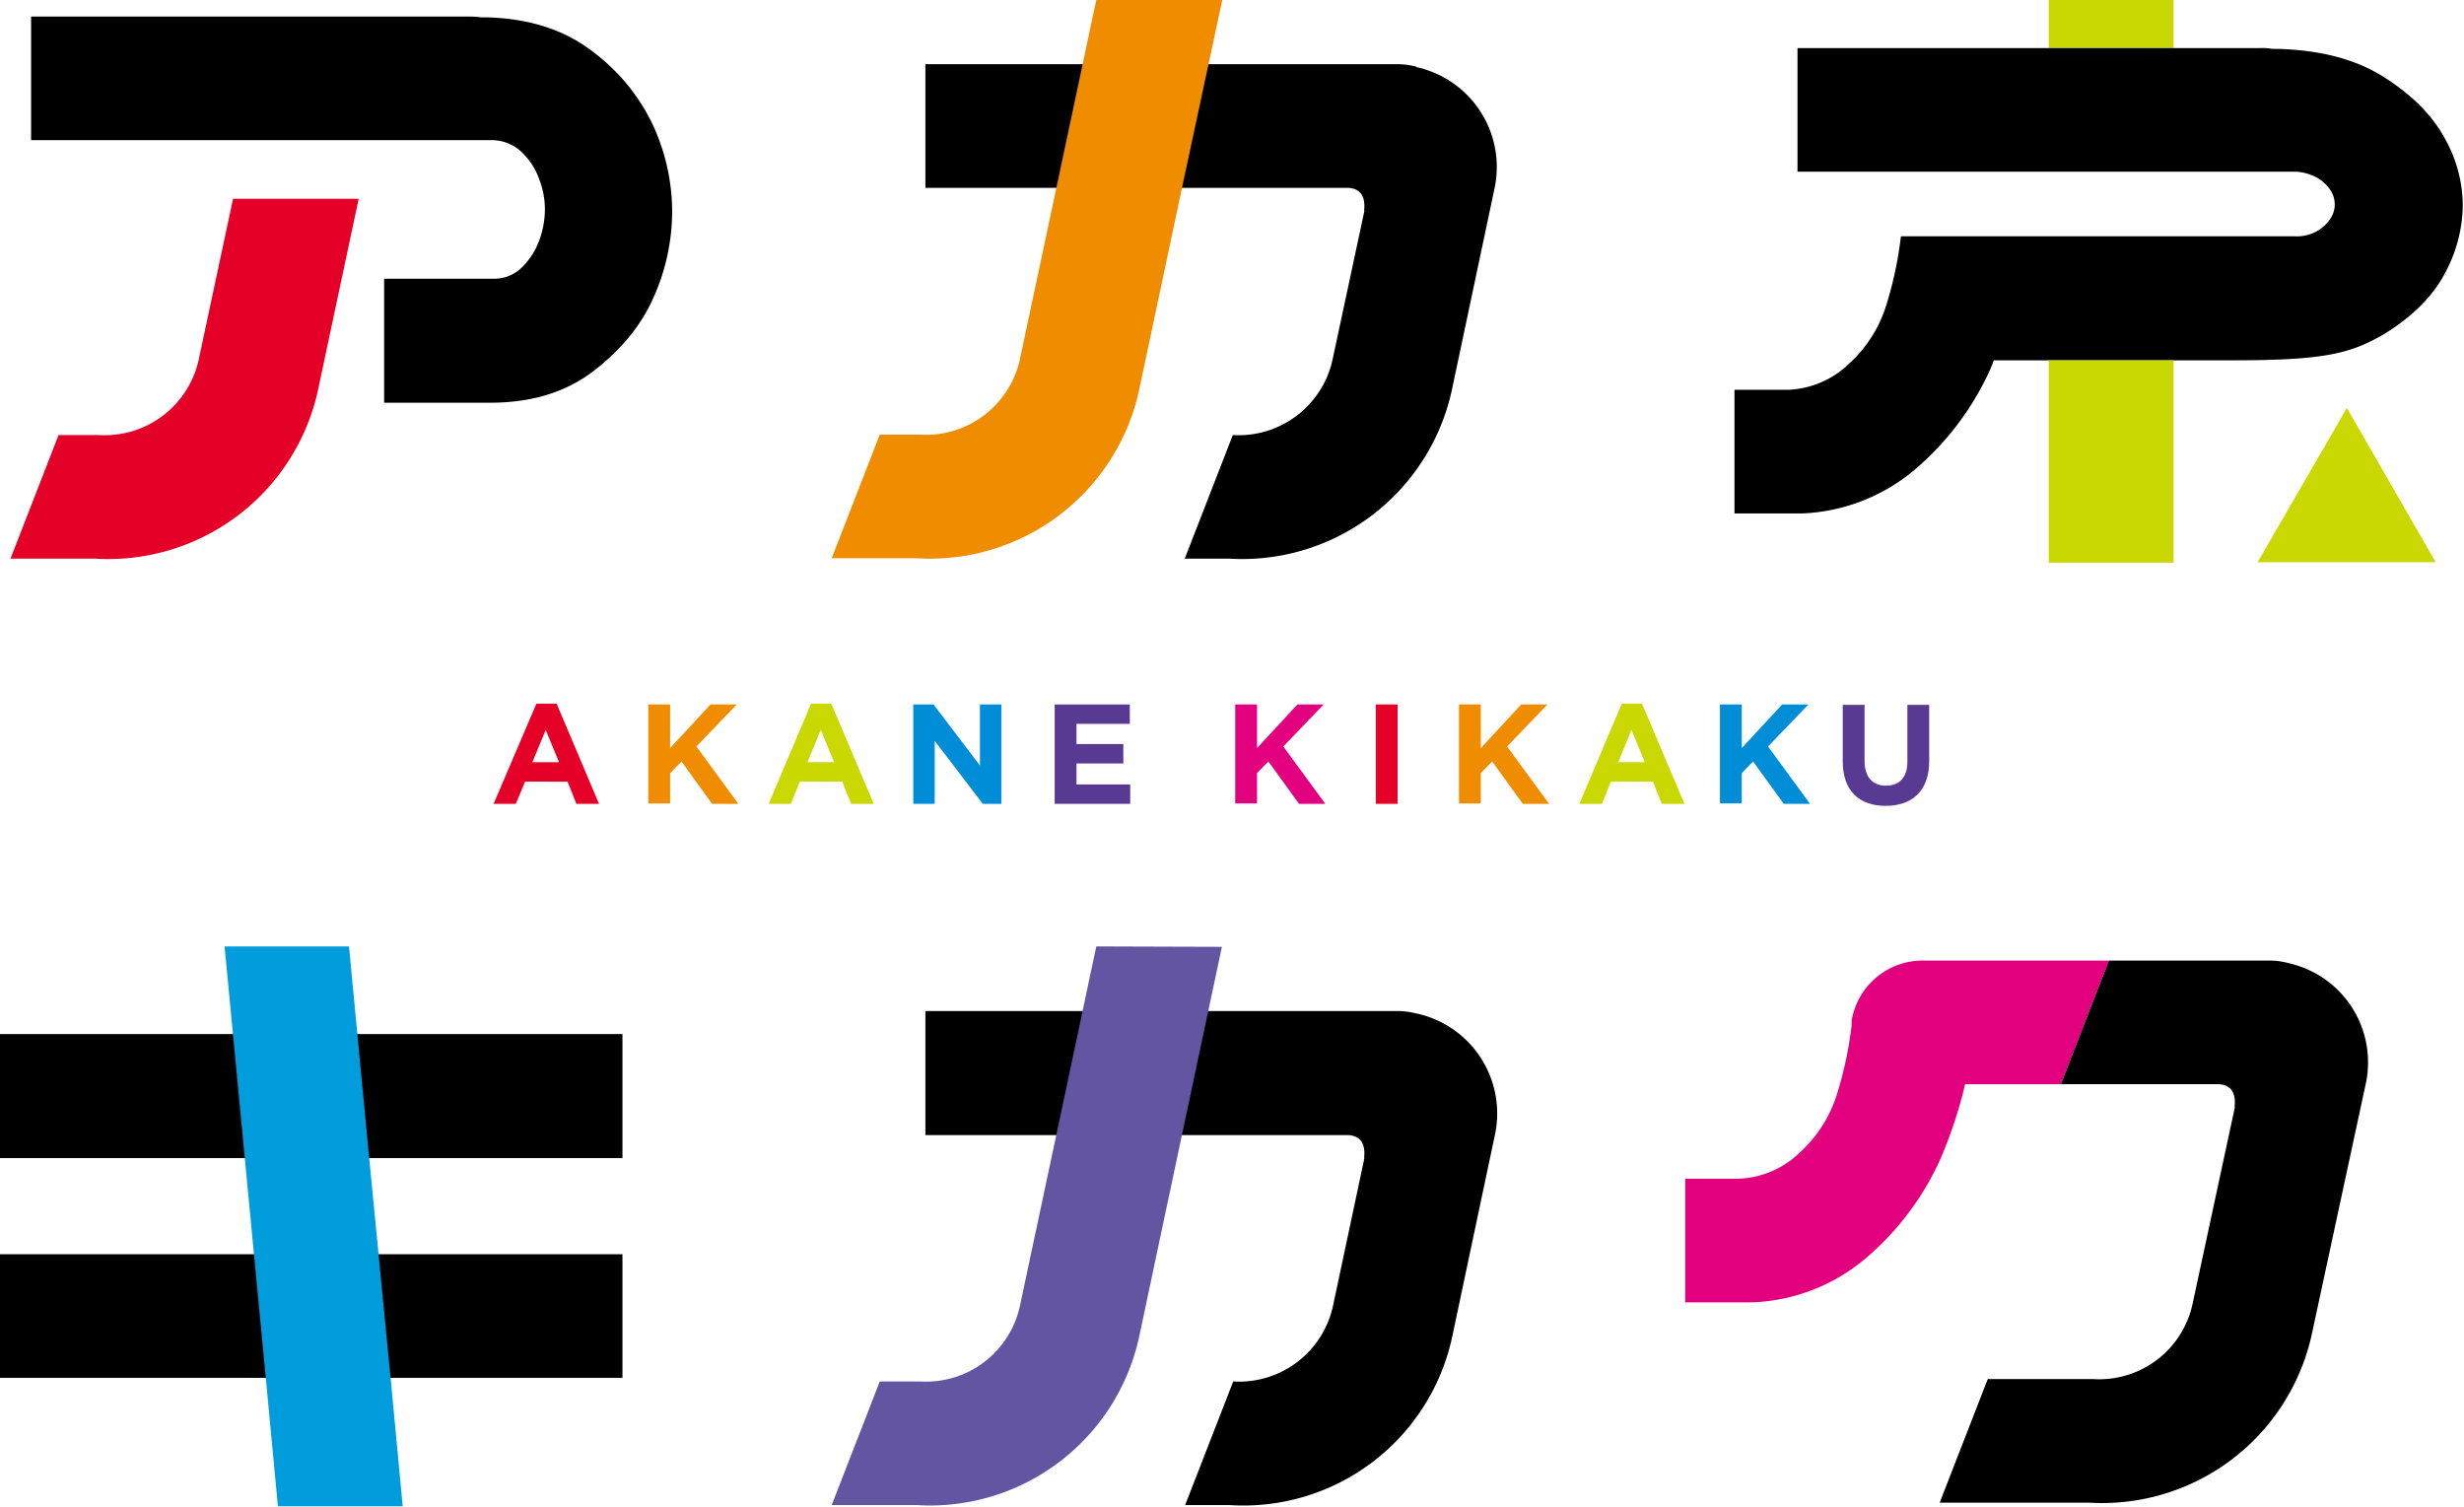 <svg id="MV" xmlns="http://www.w3.org/2000/svg" width="610" height="373" viewBox="0 0 610 373"><defs><style>.cls-1{fill:#f08c00;}.cls-2{fill:#e50027;}.cls-3{fill:#e3007f;}.cls-4{fill:#c8d800;}.cls-5{fill:#009cdb;}.cls-6{fill:#6355a1;}.cls-7{fill:#008dd7;}.cls-8{fill:#593a92;}</style></defs><title>img_logo</title><path d="M7.7,4.1H116.5a24.52,24.52,0,0,1,2.7.2h1.4c10.7.3,19.4,3.2,26.3,8.6a48.59,48.59,0,0,1,14.9,18.4,51.27,51.27,0,0,1,4.6,20.8,52.21,52.21,0,0,1-4.5,21.3c-3,6.9-7.9,13-14.9,18.4s-15.7,8-26.4,7.9H95.1V69h27a9.73,9.73,0,0,0,7.2-2.9,17.72,17.72,0,0,0,4.2-6.6,22.33,22.33,0,0,0,1.4-7.7,20.69,20.69,0,0,0-1.4-7.4,17,17,0,0,0-4.2-6.6,10.77,10.77,0,0,0-7.2-3.1H7.7Z"/><path d="M350.6,16.5a18.44,18.44,0,0,0-4.1-.6H229.1V46.5H333.8q4.5.3,3.9,5.7l.1-.1L329.9,89a23.8,23.8,0,0,1-24.7,18.7l-11.9,30.6h11a53.13,53.13,0,0,0,55.1-41.6L370,46.6a25.32,25.32,0,0,0-19.4-30C350.7,16.6,350.6,16.6,350.6,16.5Z"/><path class="cls-1" d="M271.4,0l-9.9,46.6h0l-9,42.3a23.8,23.8,0,0,1-24.7,18.7h-10l-11.9,30.6h21A53,53,0,0,0,282,96.6l10.6-50L302.6,0Z"/><path class="cls-2" d="M57.7,49.2,49.2,89a23.8,23.8,0,0,1-24.7,18.7h-10L2.6,138.3h21A53.13,53.13,0,0,0,78.7,96.7L88.8,49.2Z"/><polygon points="93.7 310.5 62.9 310.5 0 310.5 0 341.1 65.8 341.1 96.7 341.1 154.1 341.1 154.1 310.5 93.7 310.5"/><polygon points="88.2 256 57.4 256 0 256 0 286.7 60.6 286.7 91.4 286.7 154.1 286.7 154.1 256 88.2 256"/><path class="cls-3" d="M476,237.8a17.8,17.8,0,0,0-17.6,14.9v1.1a93.57,93.57,0,0,1-3.7,17.3,32.55,32.55,0,0,1-9,14.1,23,23,0,0,1-15.2,6.6H417.2v30.6h16.9a46,46,0,0,0,27.8-10.9,70,70,0,0,0,18.4-24.4,110.8,110.8,0,0,0,6.2-18.7h23.7l11.9-30.6Z"/><rect class="cls-4" x="507.2" width="30.9" height="11.9"/><polygon class="cls-5" points="96.7 341.1 91.4 286.7 86.4 234.3 55.6 234.3 60.6 286.7 65.8 341.1 68.8 372.9 99.7 372.9 96.7 341.1"/><path d="M350.6,250.9a18.44,18.44,0,0,0-4.1-.6H229.1V281H333.8q4.5.3,3.9,5.7l.1-.1L330,323.3A23.8,23.8,0,0,1,305.3,342l-11.9,30.6h11A52.87,52.87,0,0,0,359.5,331l10.6-50.1a25.32,25.32,0,0,0-19.4-30Z"/><path class="cls-6" d="M271.4,234.3,261.5,281h0l-9,42.3A23.8,23.8,0,0,1,227.8,342h-10l-11.9,30.6h21A53,53,0,0,0,282,331l10.6-50,9.9-46.6Z"/><path d="M566.8,238.5a18.42,18.42,0,0,0-4.7-.7h-40l-11.9,30.6h39.1q4.5.3,3.9,5.7l.1-.1-10.5,48.8a23.63,23.63,0,0,1-24.7,18.6h-26L480.2,372h37a53.13,53.13,0,0,0,55.1-41.6l13.4-62.2A25.14,25.14,0,0,0,566.8,238.5Z"/><path d="M538.1,89.2h14.6c23.1,0,29.3-1.7,37.7-6.6,6.9-4.3,11.8-9.2,14.8-14.8a36.26,36.26,0,0,0,4.5-17A34.18,34.18,0,0,0,605.1,34c-3.1-5.6-8-10.5-14.9-14.9s-15.6-6.7-26.3-7h-1.4a12.29,12.29,0,0,0-2.7-.2H445V42.5H568.2a12.11,12.11,0,0,1,5.6,1.6,9.49,9.49,0,0,1,3.2,3.1,6.39,6.39,0,0,1,1,3.3,6.2,6.2,0,0,1-1,3.5,9.49,9.49,0,0,1-3.2,3.1,10,10,0,0,1-5.6,1.4H470.6a93.57,93.57,0,0,1-3.7,17.3,32.55,32.55,0,0,1-9,14.1,23,23,0,0,1-15.2,6.6H429.4v30.6h16.9a46,46,0,0,0,27.8-10.9,70.59,70.59,0,0,0,18.4-24.3c.4-.9.8-1.8,1.1-2.7h13.5"/><rect class="cls-4" x="507.2" y="89.2" width="30.9" height="50.1"/><polygon class="cls-4" points="581 101 558.9 139.2 603 139.2 581 101"/><path class="cls-2" d="M132.8,174.2h5L148.3,199h-5.6l-2.2-5.5H130l-2.3,5.5h-5.5Zm5.6,14.5-3.3-8-3.3,8Z"/><path class="cls-1" d="M160.5,174.4h5.4v10.8l10-10.8h6.5l-10,10.4L182.8,199h-6.5l-7.6-10.5-2.8,2.9v7.5h-5.4Z"/><path class="cls-4" d="M200.8,174.2h5L216.3,199h-5.6l-2.2-5.5H198l-2.2,5.5h-5.5Zm5.7,14.5-3.3-8-3.3,8Z"/><path class="cls-7" d="M226.1,174.4h5l11.5,15.1V174.4h5.3V199h-4.6l-11.9-15.6V199h-5.3Z"/><path class="cls-8" d="M261.2,174.4h18.5v4.8H266.5v5h11.6V189H266.5v5.2h13.3V199H261.1V174.4Z"/><path class="cls-3" d="M305.8,174.4h5.4v10.8l10-10.8h6.5l-10,10.4L328.1,199h-6.5L314,188.5l-2.8,2.9v7.5h-5.4Z"/><path class="cls-2" d="M340.6,174.4H346V199h-5.4Z"/><path class="cls-1" d="M361.2,174.4h5.4v10.8l10-10.8h6.5l-10,10.4L383.5,199H377l-7.6-10.5-2.8,2.9v7.5h-5.4Z"/><path class="cls-4" d="M401.5,174.2h5L417,199h-5.6l-2.2-5.5H398.8l-2.2,5.5H391Zm5.7,14.5-3.3-8-3.3,8Z"/><path class="cls-7" d="M425.8,174.4h5.4v10.8l10-10.8h6.5l-10,10.4L448.1,199h-6.5L434,188.5l-2.8,2.9v7.5h-5.4Z"/><path class="cls-8" d="M456.2,188.5v-14h5.4v13.9c0,4,2,6.1,5.3,6.1s5.3-2,5.3-5.9V174.5h5.4v13.9c0,7.4-4.2,11.1-10.8,11.1S456.2,195.7,456.2,188.5Z"/></svg>